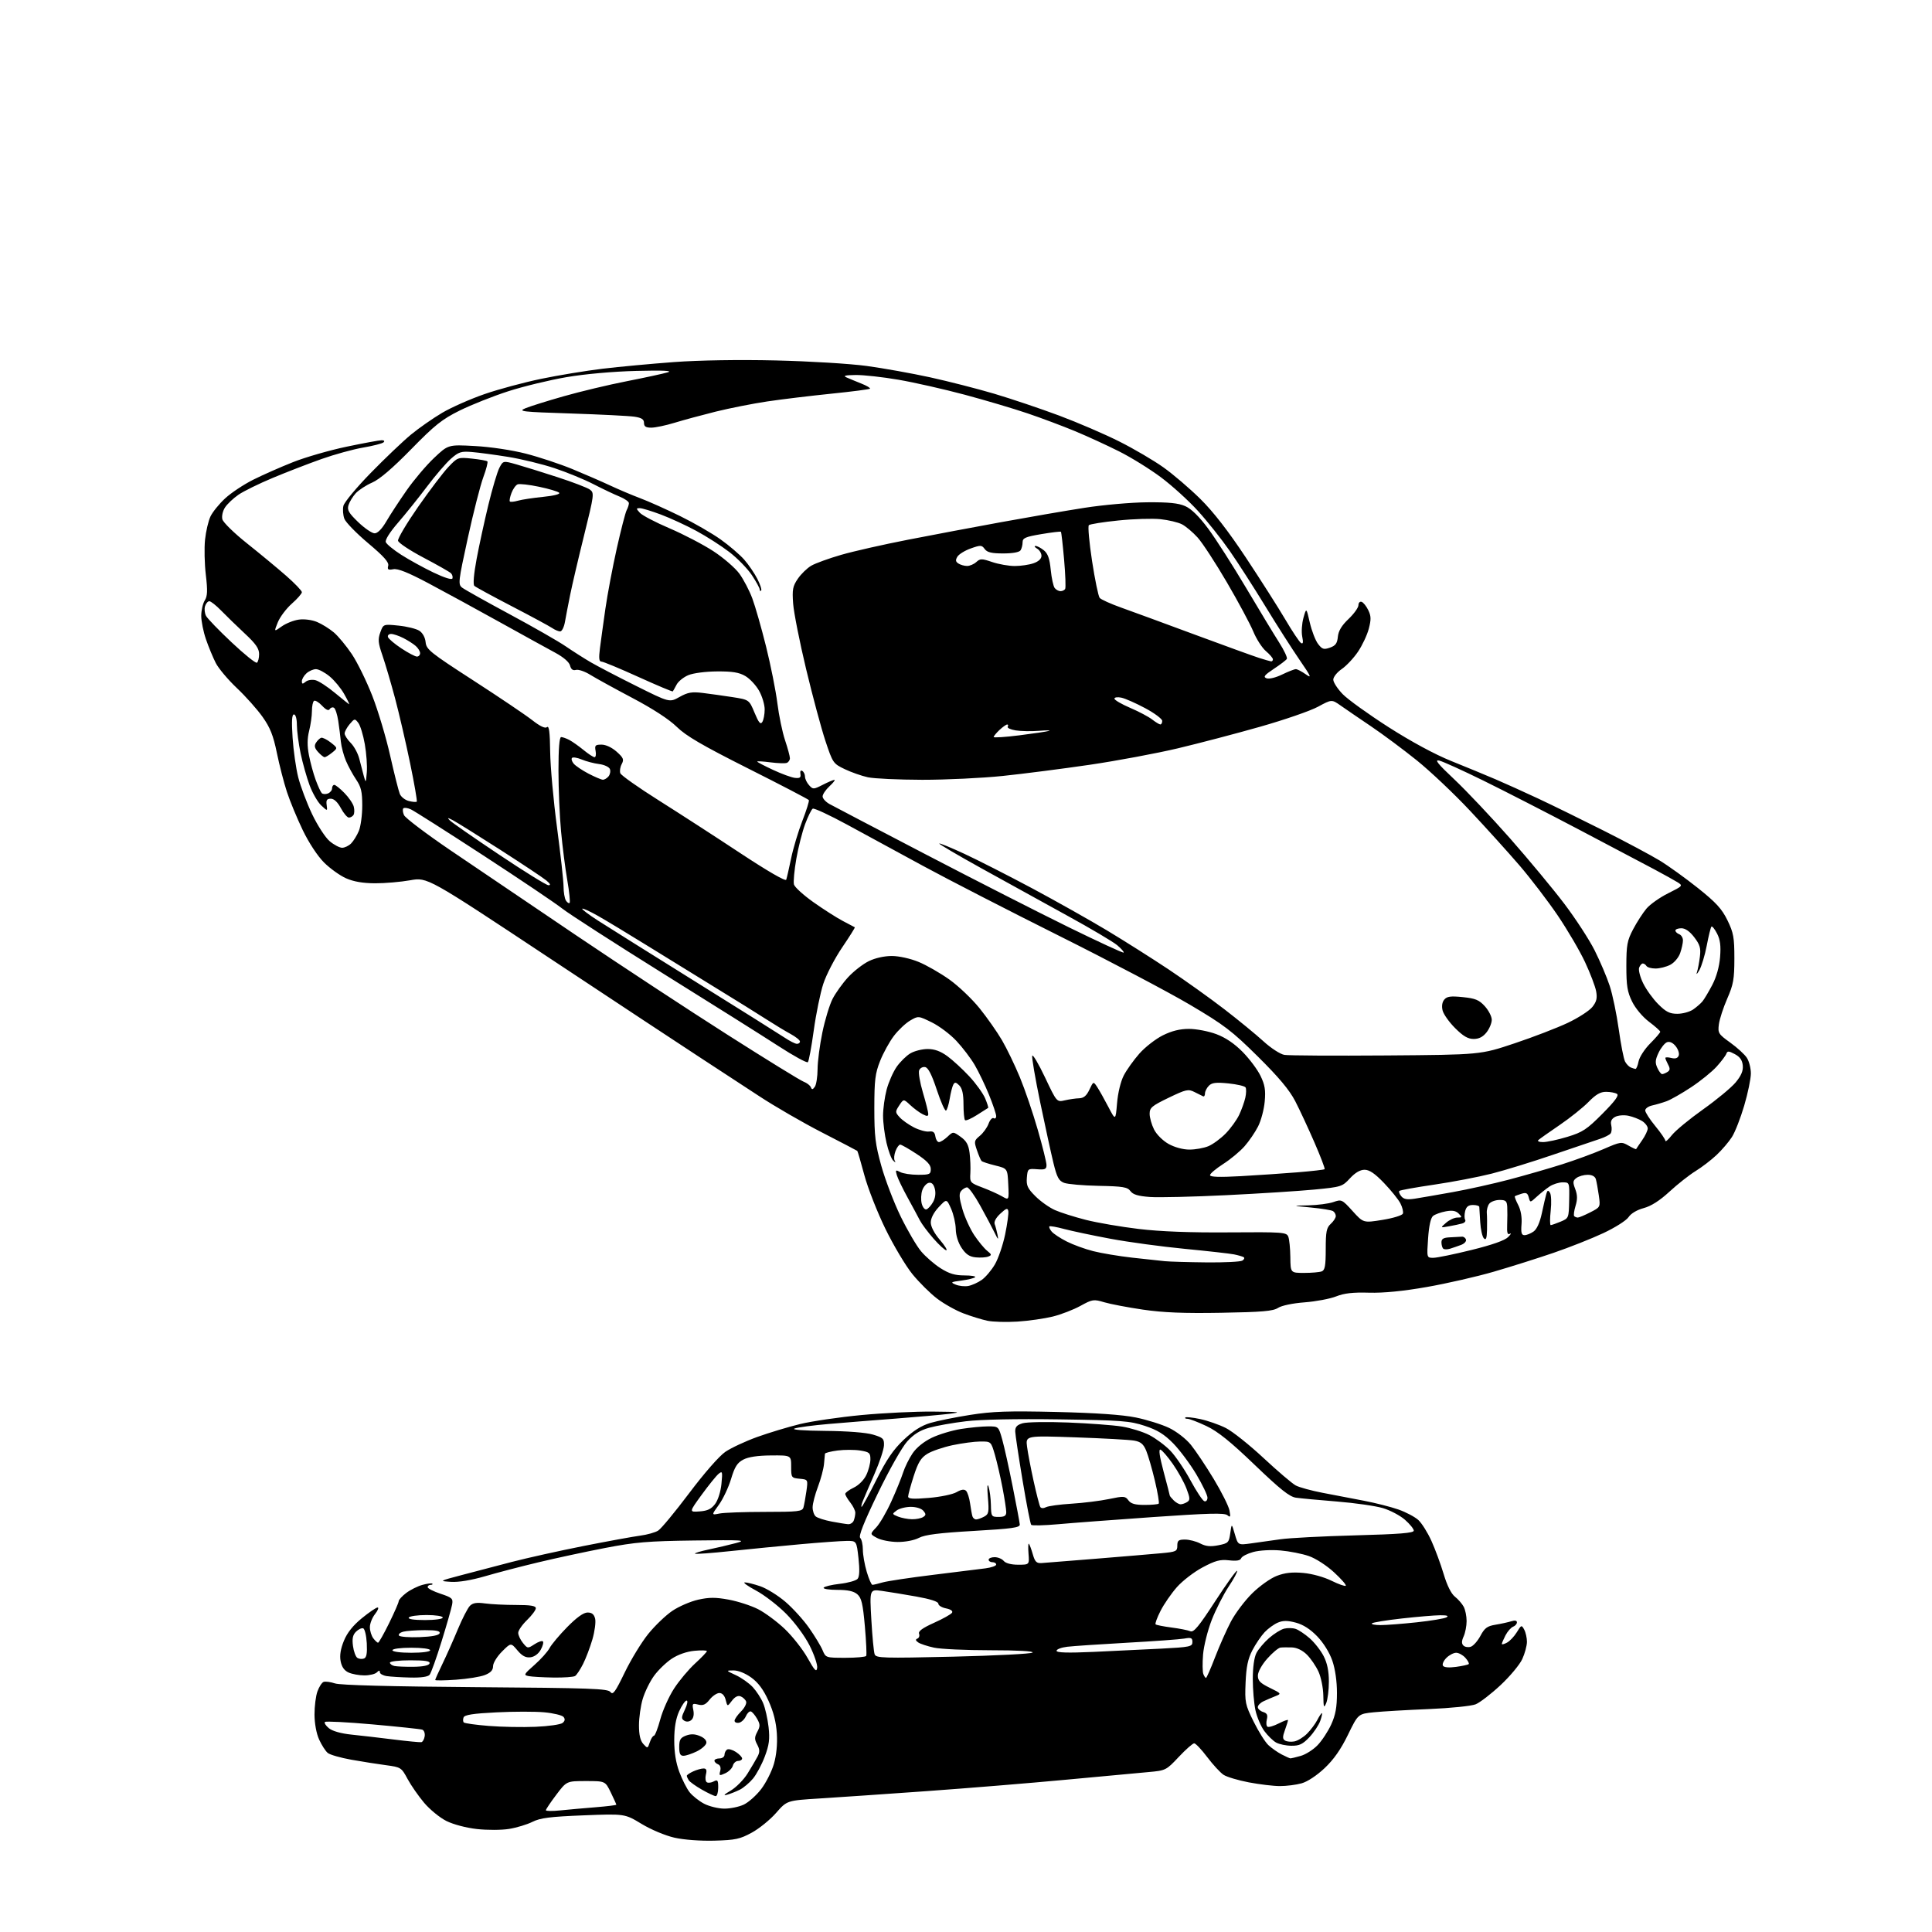 <?xml version="1.0" encoding="UTF-8" standalone="no"?>
<svg 
  version="1.1" 
  xmlns="http://www.w3.org/2000/svg" 
  xmlns:xlink="http://www.w3.org/1999/xlink" 
  xmlns:svg="http://www.w3.org/2000/svg"
  xmlns:rdf="http://www.w3.org/1999/02/22-rdf-syntax-ns#"
  xmlns:cc="http://creativecommons.org/ns#"
  xmlns:dc="http://purl.org/dc/elements/1.1/"
  viewBox="0 0 768 768"
  width="768"
  height="768"
>
<style>svg {background-color: white; }</style>"
<path stroke="none" fill="black" fill-rule="evenodd" d="M284.00,731.69C278.38,731.84 271.89,731.36 268.12,730.51C264.49,729.69 258.85,727.33 255.04,725.03C248.35,720.98 248.35,720.98 231.92,721.63C218.61,722.16 214.77,722.65 211.66,724.21C209.54,725.27 205.38,726.53 202.39,727.02C199.39,727.51 193.68,727.53 189.59,727.07C185.31,726.59 180.21,725.25 177.45,723.87C174.84,722.57 170.86,719.31 168.60,716.64C166.35,713.97 163.38,709.70 162.00,707.14C159.57,702.62 159.34,702.48 153.50,701.70C150.20,701.27 143.98,700.28 139.69,699.52C135.39,698.76 131.15,697.54 130.28,696.82C129.40,696.09 127.86,693.70 126.86,691.50C125.77,689.10 125.04,685.13 125.02,681.57C125.01,678.31 125.53,674.16 126.19,672.36C126.84,670.55 127.94,668.85 128.63,668.59C129.32,668.32 131.37,668.59 133.19,669.19C135.33,669.89 155.06,670.41 189.00,670.67C234.97,671.01 241.65,671.25 242.67,672.61C243.64,673.90 244.59,672.60 248.34,664.83C250.82,659.70 255.03,652.80 257.70,649.50C260.37,646.20 264.68,642.07 267.29,640.32C269.89,638.57 274.50,636.58 277.54,635.90C281.90,634.93 284.46,634.92 289.66,635.88C293.29,636.55 298.54,638.25 301.33,639.66C304.11,641.08 308.91,644.63 311.98,647.56C315.05,650.49 319.12,655.67 321.03,659.08C323.85,664.11 324.56,664.84 324.84,663.01C325.02,661.77 323.67,657.78 321.84,654.14C319.90,650.31 315.98,645.00 312.50,641.49C309.20,638.17 303.80,634.01 300.50,632.25C297.20,630.49 295.21,629.04 296.07,629.03C296.94,629.01 299.69,629.70 302.19,630.55C304.69,631.40 309.16,634.15 312.12,636.67C315.08,639.18 319.36,643.89 321.63,647.13C323.90,650.37 326.32,654.36 327.00,656.01C328.23,658.97 328.32,659.00 336.06,659.00C340.36,659.00 344.08,658.66 344.33,658.25C344.57,657.84 344.33,652.55 343.80,646.50C343.00,637.45 342.46,635.19 340.80,633.75C339.36,632.51 337.06,632.00 332.83,632.00C329.56,632.00 327.12,631.61 327.42,631.13C327.71,630.65 330.62,629.96 333.89,629.59C337.15,629.22 340.32,628.32 340.92,627.60C341.66,626.71 341.77,624.00 341.26,619.39C340.49,612.50 340.49,612.50 336.50,612.54C334.30,612.56 326.20,613.14 318.50,613.83C310.80,614.52 298.25,615.75 290.60,616.56C282.96,617.38 276.51,617.85 276.28,617.61C276.04,617.37 278.47,616.63 281.67,615.96C284.88,615.29 289.75,614.14 292.50,613.41C297.01,612.22 295.38,612.12 276.00,612.37C257.52,612.61 252.54,613.03 240.50,615.35C232.80,616.84 220.88,619.40 214.00,621.05C207.12,622.69 197.59,625.18 192.81,626.58C187.35,628.17 182.33,629.00 179.31,628.81C174.50,628.50 174.50,628.50 183.50,626.12C188.45,624.81 197.45,622.45 203.50,620.88C209.55,619.31 222.38,616.46 232.00,614.55C241.62,612.65 251.75,610.80 254.50,610.44C257.25,610.08 260.46,609.18 261.63,608.44C262.81,607.71 268.36,601.00 273.97,593.54C279.95,585.59 285.89,578.81 288.33,577.13C290.62,575.57 296.32,572.91 301.00,571.22C305.68,569.54 313.32,567.23 318.00,566.09C322.68,564.95 333.66,563.34 342.41,562.51C351.16,561.68 363.99,561.06 370.91,561.13C381.50,561.23 382.55,561.37 377.50,562.00C374.20,562.40 364.52,563.27 356.00,563.92C347.48,564.56 335.46,565.53 329.30,566.06C323.14,566.59 317.09,567.40 315.87,567.85C314.51,568.36 319.24,568.72 328.07,568.80C336.85,568.88 344.26,569.46 347.00,570.27C351.06,571.48 351.49,571.90 351.39,574.56C351.34,576.18 349.62,581.33 347.58,586.00C345.53,590.67 343.46,595.51 342.96,596.75C342.46,597.99 342.26,599.00 342.52,599.00C342.77,599.00 345.41,594.16 348.38,588.25C352.45,580.13 355.11,576.24 359.24,572.33C363.05,568.73 366.25,566.71 369.80,565.65C372.60,564.82 379.75,563.37 385.69,562.44C394.56,561.04 400.72,560.83 420.00,561.28C435.78,561.66 446.13,562.38 451.50,563.47C455.90,564.37 461.86,566.24 464.74,567.62C467.71,569.05 471.45,571.95 473.38,574.32C475.25,576.62 479.33,582.71 482.44,587.86C485.55,593.01 488.37,598.64 488.72,600.36C489.25,603.03 489.12,603.32 487.88,602.30C486.73,601.36 480.30,601.53 458.46,603.05C443.08,604.13 426.00,605.41 420.50,605.91C415.00,606.40 410.24,606.51 409.92,606.15C409.59,605.79 408.05,597.85 406.49,588.50C404.93,579.15 403.62,570.41 403.57,569.09C403.52,567.24 404.21,566.46 406.50,565.77C408.15,565.28 416.30,565.14 424.62,565.47C432.93,565.80 442.55,566.52 445.98,567.07C449.41,567.63 454.31,569.15 456.86,570.45C459.41,571.76 463.18,574.56 465.23,576.68C467.28,578.80 470.88,584.10 473.23,588.45C475.58,592.80 478.06,596.54 478.75,596.76C479.44,596.99 479.99,596.35 479.99,595.33C479.98,594.33 477.98,590.15 475.54,586.05C473.10,581.95 468.98,576.43 466.39,573.78C462.79,570.12 460.11,568.46 455.08,566.80C449.12,564.83 445.92,564.59 421.00,564.22C403.96,563.97 389.89,564.26 384.00,564.97C378.77,565.59 372.19,566.76 369.37,567.55C365.70,568.58 363.22,570.12 360.62,573.00C358.57,575.27 353.50,584.24 348.95,593.66C343.36,605.24 341.23,610.63 341.95,611.35C342.53,611.93 343.00,614.03 343.00,616.02C343.00,618.01 343.69,621.97 344.54,624.82C345.39,627.67 346.40,630.00 346.80,630.00C347.19,630.00 349.03,629.57 350.88,629.03C352.73,628.50 361.73,627.15 370.87,626.03C380.02,624.91 389.41,623.74 391.75,623.44C394.09,623.13 396.00,622.46 396.00,621.94C396.00,621.42 395.32,621.00 394.50,621.00C393.68,621.00 393.00,620.55 393.00,620.00C393.00,619.45 394.07,619.00 395.38,619.00C396.69,619.00 398.32,619.67 399.00,620.50C399.77,621.42 401.96,622.00 404.72,622.00C409.20,622.00 409.20,622.00 408.85,617.58C408.66,615.15 408.72,613.39 409.00,613.66C409.27,613.94 409.97,615.81 410.55,617.83C411.41,620.85 412.03,621.47 414.05,621.34C415.40,621.25 425.27,620.46 436.00,619.59C446.73,618.72 458.31,617.74 461.75,617.42C467.54,616.88 468.00,616.66 468.00,614.42C468.00,612.39 468.49,612.00 471.05,612.00C472.73,612.00 475.45,612.70 477.10,613.55C479.33,614.71 481.16,614.89 484.30,614.27C488.25,613.49 488.53,613.21 489.05,609.47C489.60,605.50 489.60,605.50 490.87,609.87C492.14,614.24 492.14,614.24 497.32,613.52C500.17,613.13 505.43,612.39 509.00,611.88C512.58,611.36 525.96,610.67 538.75,610.33C556.34,609.86 562.00,609.40 562.00,608.46C562.00,607.77 560.43,605.83 558.51,604.15C556.60,602.46 552.66,600.38 549.76,599.51C546.87,598.64 538.65,597.46 531.50,596.88C524.35,596.31 517.01,595.62 515.18,595.36C512.60,594.99 508.98,592.11 498.78,582.33C489.12,573.05 484.10,569.02 479.60,566.89C476.24,565.30 472.86,564.00 472.08,564.00C471.30,564.00 470.90,563.77 471.19,563.48C471.47,563.19 474.14,563.47 477.10,564.10C480.07,564.73 484.65,566.33 487.27,567.65C489.90,568.97 496.65,574.34 502.27,579.58C507.90,584.82 513.66,589.73 515.07,590.49C516.49,591.25 521.32,592.57 525.82,593.43C530.32,594.30 537.71,595.71 542.25,596.58C546.79,597.45 552.94,599.02 555.92,600.06C558.90,601.11 562.45,602.99 563.81,604.23C565.17,605.48 567.51,609.20 569.00,612.50C570.50,615.80 572.69,621.73 573.87,625.68C575.22,630.22 576.88,633.55 578.35,634.70C579.63,635.71 581.20,637.51 581.84,638.70C582.48,639.89 583.00,642.45 583.00,644.39C583.00,646.32 582.47,649.06 581.83,650.48C580.99,652.31 580.96,653.36 581.73,654.13C582.32,654.72 583.63,654.93 584.65,654.61C585.67,654.28 587.40,652.32 588.50,650.26C590.16,647.15 591.19,646.39 594.50,645.85C596.70,645.49 599.51,644.87 600.75,644.48C602.19,644.02 603.00,644.18 603.00,644.91C603.00,645.55 602.31,646.33 601.46,646.65C600.62,646.98 599.27,648.52 598.46,650.07C597.66,651.63 597.00,653.16 597.00,653.49C597.00,653.81 597.92,653.58 599.05,652.97C600.18,652.37 601.94,650.50 602.96,648.83C604.74,645.89 604.85,645.85 605.91,647.82C606.51,648.95 606.99,651.14 606.98,652.68C606.97,654.23 606.14,657.30 605.13,659.50C604.13,661.70 600.24,666.37 596.49,669.87C592.74,673.37 588.28,676.80 586.59,677.49C584.89,678.18 576.52,679.02 568.00,679.38C559.48,679.73 549.66,680.30 546.19,680.65C539.88,681.29 539.88,681.29 535.84,689.59C533.04,695.36 530.20,699.42 526.56,702.86C523.44,705.80 519.72,708.26 517.40,708.90C515.26,709.50 511.40,709.99 508.84,709.99C506.27,710.00 500.70,709.33 496.44,708.52C492.19,707.71 487.67,706.36 486.39,705.52C485.11,704.68 482.19,701.52 479.91,698.50C477.63,695.47 475.29,693.00 474.71,693.00C474.13,693.00 471.37,695.43 468.58,698.40C463.58,703.72 463.39,703.81 456.50,704.43C452.65,704.77 437.80,706.15 423.50,707.49C409.20,708.83 384.23,710.87 368.00,712.03C351.77,713.19 332.72,714.49 325.67,714.93C312.83,715.73 312.83,715.73 308.53,720.64C306.17,723.34 301.82,726.88 298.87,728.49C294.15,731.07 292.35,731.46 284.00,731.69zM222.75,719.66C225.91,719.34 232.21,718.77 236.75,718.41C241.29,718.04 245.00,717.59 245.00,717.40C245.00,717.21 244.01,715.02 242.80,712.53C240.60,708.00 240.60,708.00 232.92,708.00C225.24,708.00 225.24,708.00 221.12,713.46C218.85,716.46 217.00,719.22 217.00,719.59C217.00,719.96 219.59,719.99 222.75,719.66zM287.85,718.96C290.24,718.98 293.76,718.26 295.66,717.36C297.57,716.45 300.69,713.67 302.59,711.18C304.49,708.69 306.76,704.20 307.63,701.21C308.64,697.74 309.07,693.35 308.81,689.13C308.53,684.62 307.48,680.46 305.50,676.11C303.48,671.64 301.42,668.87 298.65,666.86C296.29,665.15 293.45,664.01 291.60,664.02C288.50,664.04 288.50,664.04 292.50,665.90C294.70,666.91 297.71,669.04 299.20,670.62C300.68,672.21 302.56,675.09 303.37,677.04C304.19,678.99 305.15,683.27 305.52,686.54C306.05,691.35 305.76,693.61 304.01,698.27C302.82,701.44 300.70,705.39 299.30,707.05C297.91,708.71 295.58,710.67 294.13,711.41C292.68,712.14 290.38,713.06 289.00,713.44C287.33,713.90 287.80,713.36 290.44,711.81C292.60,710.54 295.63,707.48 297.17,705.00C298.71,702.52 300.50,699.48 301.15,698.24C302.07,696.47 302.04,695.45 301.00,693.49C299.88,691.41 299.89,690.58 301.04,688.42C302.22,686.21 302.21,685.47 300.96,683.25C300.16,681.83 299.04,680.51 298.49,680.33C297.93,680.14 297.03,681.00 296.49,682.24C295.94,683.48 294.71,684.64 293.75,684.82C292.79,685.00 292.00,684.64 292.00,684.03C292.00,683.41 293.15,681.75 294.56,680.34C295.98,678.93 296.89,677.14 296.59,676.37C296.29,675.59 295.30,674.67 294.39,674.32C293.32,673.91 292.12,674.52 290.95,676.07C289.15,678.45 289.15,678.45 288.47,675.73C288.04,674.01 287.11,673.00 285.96,673.00C284.96,673.00 283.22,674.18 282.09,675.61C280.50,677.64 279.47,678.08 277.54,677.60C275.24,677.02 275.09,677.19 275.61,679.79C275.96,681.56 275.66,683.03 274.80,683.75C273.96,684.45 272.88,684.55 272.00,684.00C270.78,683.24 270.82,682.61 272.27,679.56C273.23,677.54 273.52,676.00 272.93,676.00C272.37,676.00 271.03,677.91 269.97,680.25C268.65,683.17 268.04,686.76 268.02,691.71C268.01,696.57 268.67,700.71 270.04,704.38C271.16,707.38 273.00,711.01 274.13,712.44C275.26,713.87 277.83,715.91 279.84,716.98C281.85,718.04 285.46,718.93 287.85,718.96zM284.50,713.99C283.95,713.98 281.48,712.82 279.01,711.41C276.54,710.00 274.19,708.32 273.78,707.67C273.37,707.03 273.02,706.23 273.02,705.91C273.01,705.59 274.15,704.80 275.55,704.16C276.95,703.52 278.80,703.00 279.66,703.00C280.81,703.00 281.06,703.63 280.60,705.44C280.27,706.78 280.44,708.15 280.98,708.48C281.52,708.82 282.76,708.67 283.73,708.14C285.26,707.32 285.50,707.65 285.50,710.60C285.50,712.47 285.05,713.99 284.50,713.99zM288.29,704.91C285.96,705.98 285.79,705.90 286.30,703.97C286.64,702.68 286.30,701.67 285.42,701.33C284.64,701.03 284.00,700.38 284.00,699.89C284.00,699.40 284.90,699.00 286.00,699.00C287.10,699.00 288.00,698.35 288.00,697.56C288.00,696.77 288.47,695.83 289.04,695.47C289.62,695.12 291.19,695.55 292.54,696.44C293.89,697.32 295.00,698.49 295.00,699.02C295.00,699.56 294.28,700.00 293.41,700.00C292.53,700.00 291.59,700.85 291.32,701.88C291.05,702.91 289.69,704.28 288.29,704.91zM513.00,698.99C513.27,698.99 515.09,698.55 517.04,698.00C518.99,697.46 522.01,695.55 523.74,693.76C525.48,691.97 527.92,688.25 529.18,685.50C530.90,681.71 531.46,678.68 531.46,673.00C531.46,668.31 530.77,663.49 529.62,660.15C528.51,656.94 526.12,653.08 523.64,650.50C520.88,647.63 518.04,645.81 515.13,645.03C511.84,644.15 510.08,644.14 508.00,645.00C506.48,645.63 504.10,647.35 502.71,648.82C501.32,650.30 499.13,653.52 497.84,656.00C496.07,659.40 495.41,662.55 495.14,668.84C494.81,676.73 494.98,677.58 498.33,684.36C500.29,688.31 502.92,692.51 504.19,693.70C505.46,694.89 507.85,696.57 509.50,697.43C511.15,698.29 512.73,698.99 513.00,698.99zM271.75,697.95C270.41,697.99 270.00,697.18 270.00,694.48C270.00,691.57 270.47,690.77 272.68,689.93C274.59,689.21 276.20,689.25 278.23,690.10C279.99,690.83 280.97,691.90 280.78,692.89C280.61,693.77 278.90,695.26 276.99,696.20C275.07,697.14 272.71,697.93 271.75,697.95zM258.31,692.58C258.78,691.16 259.51,690.00 259.93,690.00C260.36,690.00 261.50,687.06 262.47,683.47C263.44,679.88 265.91,674.37 267.96,671.22C270.00,668.07 273.77,663.58 276.34,661.23C278.90,658.88 281.00,656.69 281.00,656.35C281.00,656.02 278.76,655.96 276.02,656.22C272.94,656.52 269.51,657.72 267.02,659.37C264.80,660.84 261.63,663.90 259.98,666.18C258.33,668.46 256.31,672.59 255.49,675.35C254.67,678.10 254.00,682.83 254.00,685.85C254.00,689.65 254.53,691.93 255.72,693.25C257.41,695.11 257.47,695.09 258.31,692.58zM513.38,693.96C511.25,693.95 508.50,693.37 507.28,692.69C506.05,692.01 503.94,689.95 502.58,688.11C501.23,686.27 499.64,682.55 499.06,679.84C498.48,677.12 498.00,671.53 498.00,667.40C498.00,662.81 498.56,658.81 499.45,657.10C500.25,655.56 502.50,652.89 504.47,651.16C506.43,649.44 509.12,647.76 510.45,647.42C511.77,647.09 513.82,647.12 514.99,647.50C516.17,647.87 518.70,649.56 520.62,651.24C522.55,652.93 525.05,656.14 526.19,658.37C527.60,661.14 528.25,664.32 528.25,668.46C528.25,671.78 527.77,675.62 527.19,677.00C526.26,679.19 526.12,678.82 526.04,674.00C525.99,670.96 525.13,666.71 524.12,664.50C523.11,662.30 521.04,659.26 519.51,657.75C517.77,656.03 515.56,654.96 513.61,654.88C511.90,654.82 509.82,654.84 509.00,654.94C508.18,655.03 505.83,657.00 503.78,659.30C501.60,661.76 500.05,664.56 500.03,666.05C500.01,668.11 500.91,669.05 504.75,670.93C509.41,673.21 509.45,673.28 507.00,674.25C505.62,674.79 503.49,675.71 502.25,676.29C501.01,676.87 500.00,677.91 500.00,678.60C500.00,679.30 500.94,680.16 502.08,680.53C503.68,681.03 504.03,681.74 503.58,683.53C503.26,684.82 503.38,686.12 503.85,686.41C504.32,686.70 506.35,686.10 508.35,685.08C510.36,684.05 512.00,683.47 512.00,683.79C512.00,684.10 511.45,685.88 510.78,687.73C509.80,690.44 509.81,691.27 510.84,691.90C511.55,692.34 513.21,692.49 514.54,692.24C515.87,691.98 518.13,690.60 519.57,689.16C521.01,687.72 522.83,685.29 523.62,683.77C524.41,682.25 525.24,681.00 525.47,681.00C525.71,681.00 525.42,682.37 524.83,684.05C524.25,685.73 522.30,688.65 520.52,690.55C517.87,693.35 516.54,693.99 513.38,693.96zM167.50,692.54C168.05,692.43 168.64,691.36 168.82,690.17C169.00,688.97 168.55,687.79 167.82,687.56C167.09,687.32 158.25,686.38 148.16,685.48C138.08,684.58 129.53,684.14 129.16,684.51C128.80,684.87 129.52,686.00 130.76,687.01C132.17,688.15 135.58,689.11 139.76,689.54C143.47,689.92 151.00,690.79 156.50,691.48C162.00,692.17 166.95,692.64 167.50,692.54zM212.88,686.43C218.03,686.22 222.87,685.52 223.64,684.89C224.60,684.09 224.71,683.36 224.01,682.51C223.45,681.84 220.02,681.01 216.38,680.67C212.74,680.33 204.15,680.34 197.29,680.69C188.04,681.15 184.68,681.68 184.28,682.70C183.99,683.46 184.03,684.37 184.37,684.71C184.72,685.05 189.16,685.67 194.25,686.08C199.34,686.49 207.72,686.65 212.88,686.43zM181.25,667.71C176.71,668.03 173.00,668.07 173.00,667.82C173.00,667.56 174.29,664.69 175.87,661.43C177.45,658.17 180.20,652.00 181.98,647.71C183.76,643.43 185.93,639.22 186.79,638.35C187.97,637.17 189.48,636.93 192.82,637.39C195.27,637.73 200.82,638.00 205.14,638.00C210.93,638.00 213.00,638.34 213.00,639.30C213.00,640.02 211.43,642.13 209.50,644.00C207.57,645.87 206.00,648.15 206.00,649.09C206.00,650.02 206.84,651.82 207.87,653.09C209.70,655.35 209.80,655.36 212.46,653.62C213.95,652.64 215.46,652.13 215.81,652.48C216.16,652.83 215.77,654.33 214.94,655.81C214.03,657.44 212.42,658.62 210.85,658.80C208.97,659.02 207.56,658.27 205.68,656.04C203.10,652.97 203.10,652.97 199.55,656.52C197.59,658.48 196.00,661.07 196.00,662.31C196.00,663.92 195.07,664.93 192.75,665.85C190.96,666.56 185.79,667.40 181.25,667.71zM163.13,666.85C159.48,666.77 155.26,666.51 153.75,666.28C152.24,666.05 151.00,665.36 151.00,664.73C151.00,663.93 150.66,663.94 149.80,664.80C149.14,665.46 146.91,666.00 144.85,666.00C142.78,666.00 139.96,665.48 138.56,664.85C136.85,664.07 135.83,662.60 135.40,660.32C134.97,658.05 135.40,655.42 136.71,652.23C138.02,649.02 140.33,646.13 143.86,643.25C146.73,640.91 149.54,639.00 150.11,639.00C150.68,639.00 150.21,640.19 149.07,641.63C147.93,643.08 147.01,645.45 147.03,646.88C147.05,648.32 147.66,650.29 148.39,651.25C149.12,652.21 149.98,653.00 150.29,653.00C150.60,653.00 152.57,649.51 154.67,645.25C156.76,640.99 158.48,637.05 158.49,636.50C158.49,635.95 159.83,634.48 161.46,633.24C163.09,632.00 165.99,630.55 167.90,630.02C169.82,629.49 171.60,629.27 171.86,629.53C172.12,629.79 171.81,630.00 171.17,630.00C170.52,630.00 170.00,630.41 170.00,630.92C170.00,631.43 172.29,632.60 175.10,633.53C179.76,635.08 180.15,635.45 179.72,637.86C179.46,639.31 177.58,645.90 175.53,652.50C173.49,659.10 171.35,665.06 170.78,665.75C170.12,666.55 167.38,666.95 163.13,666.85zM220.00,666.85C215.88,666.78 211.46,666.53 210.20,666.29C208.04,665.88 208.19,665.59 212.48,661.81C215.00,659.59 217.69,656.59 218.46,655.14C219.23,653.69 222.40,649.91 225.51,646.75C229.28,642.93 231.97,641.00 233.57,641.00C235.27,641.00 236.14,641.70 236.57,643.43C236.91,644.77 236.42,648.47 235.50,651.65C234.57,654.83 232.90,659.25 231.77,661.47C230.65,663.69 229.23,665.83 228.62,666.23C228.00,666.64 224.12,666.91 220.00,666.85zM479.40,667.00C479.65,667.00 481.28,663.29 483.02,658.75C484.76,654.21 487.61,647.81 489.34,644.53C491.08,641.25 494.88,636.21 497.79,633.35C500.72,630.46 505.08,627.37 507.55,626.43C510.79,625.19 513.68,624.87 518.09,625.27C521.59,625.59 526.33,626.90 529.29,628.37C532.12,629.76 534.67,630.66 534.96,630.36C535.26,630.05 533.16,627.65 530.30,625.02C527.34,622.29 523.03,619.51 520.30,618.56C517.66,617.64 512.58,616.64 509.00,616.33C505.27,616.01 500.67,616.27 498.20,616.94C495.83,617.58 493.67,618.70 493.39,619.42C493.04,620.34 491.58,620.59 488.55,620.25C485.00,619.85 483.11,620.36 478.04,623.06C474.64,624.87 470.04,628.41 467.82,630.93C465.61,633.44 462.68,637.68 461.33,640.35C459.97,643.02 459.09,645.42 459.37,645.70C459.64,645.98 462.49,646.54 465.68,646.96C468.88,647.37 472.25,648.04 473.18,648.44C474.51,649.01 476.52,646.60 483.05,636.54C487.56,629.60 491.48,624.14 491.75,624.42C492.03,624.69 490.54,627.50 488.44,630.65C486.35,633.81 483.31,639.79 481.69,643.94C480.07,648.10 478.52,654.28 478.24,657.69C477.96,661.09 478.01,664.58 478.34,665.44C478.67,666.30 479.14,667.00 479.40,667.00zM164.41,662.57C168.20,662.53 170.48,662.05 170.75,661.25C171.06,660.32 169.11,660.00 163.08,660.00C158.64,660.00 155.00,660.42 155.00,660.93C155.00,661.44 155.79,662.03 156.75,662.25C157.71,662.47 161.16,662.61 164.41,662.57zM578.80,662.61C581.30,662.27 583.56,661.77 583.83,661.50C584.10,661.23 583.50,660.11 582.51,659.01C581.51,657.90 579.86,657.00 578.85,657.00C577.83,657.00 576.08,657.92 574.96,659.04C573.84,660.16 573.23,661.56 573.60,662.15C574.01,662.83 575.97,663.00 578.80,662.61zM144.71,659.28C145.71,658.90 146.01,657.22 145.80,653.20C145.63,650.15 144.99,647.49 144.37,647.28C143.74,647.08 142.46,647.69 141.51,648.63C140.23,649.91 139.92,651.38 140.32,654.32C140.61,656.50 141.40,658.63 142.08,659.05C142.76,659.47 143.94,659.58 144.71,659.28zM378.91,658.55C395.73,658.15 409.93,657.42 410.45,656.92C411.03,656.36 404.45,656.00 393.75,656.00C384.04,656.00 373.94,655.54 371.30,654.97C368.66,654.40 365.82,653.47 365.00,652.89C363.93,652.15 363.84,651.71 364.69,651.36C365.35,651.09 365.64,650.23 365.34,649.44C364.95,648.44 366.72,647.15 371.28,645.10C374.85,643.50 378.07,641.69 378.45,641.08C378.87,640.40 377.95,639.74 376.07,639.36C374.38,639.03 373.00,638.18 373.00,637.48C373.00,636.67 369.84,635.65 364.25,634.65C359.44,633.80 353.29,632.79 350.59,632.41C345.68,631.73 345.68,631.73 346.37,643.85C346.75,650.52 347.34,656.72 347.69,657.62C348.26,659.12 351.05,659.20 378.91,658.55zM163.50,657.00C167.83,657.00 171.00,656.58 171.00,656.00C171.00,655.42 167.83,655.00 163.50,655.00C159.17,655.00 156.00,655.42 156.00,656.00C156.00,656.58 159.17,657.00 163.50,657.00zM434.75,656.65C442.86,656.28 455.01,655.70 461.75,655.35C473.04,654.76 474.00,654.55 474.00,652.74C474.00,651.07 473.51,650.86 470.75,651.36C468.96,651.67 458.73,652.42 448.00,653.01C437.27,653.61 426.59,654.33 424.25,654.61C421.91,654.89 420.00,655.61 420.00,656.21C420.00,656.98 424.37,657.11 434.75,656.65zM166.75,650.79C171.71,650.60 174.48,650.07 174.75,649.25C175.06,648.34 173.46,648.00 168.83,648.01C165.35,648.02 161.49,648.30 160.26,648.63C159.03,648.96 158.28,649.64 158.60,650.15C158.91,650.66 162.58,650.95 166.75,650.79zM548.79,646.00C551.06,646.00 557.55,645.50 563.21,644.89C568.87,644.28 574.17,643.40 575.00,642.92C576.02,642.34 575.23,642.07 572.50,642.09C570.30,642.10 563.45,642.68 557.27,643.37C551.10,644.06 545.73,644.93 545.36,645.31C544.98,645.69 546.52,646.00 548.79,646.00zM168.94,644.00C172.98,644.00 176.00,643.57 176.00,643.00C176.00,642.44 173.19,642.00 169.56,642.00C166.02,642.00 162.84,642.45 162.50,643.00C162.11,643.63 164.49,644.00 168.94,644.00zM356.80,612.96C353.88,612.94 350.22,612.22 348.65,611.37C345.79,609.83 345.79,609.83 348.32,607.16C349.71,605.70 352.40,601.09 354.29,596.91C356.19,592.74 358.29,587.57 358.98,585.41C359.66,583.26 361.35,579.82 362.74,577.76C364.29,575.45 367.21,573.08 370.38,571.55C373.20,570.19 378.43,568.61 382.00,568.04C385.57,567.48 390.40,567.01 392.72,567.01C396.94,567.00 396.94,567.00 398.41,572.25C399.22,575.14 401.10,583.58 402.57,591.00C404.05,598.42 405.32,605.17 405.38,606.00C405.48,607.25 402.40,607.68 387.00,608.57C373.25,609.37 367.68,610.07 365.30,611.32C363.43,612.30 359.90,612.98 356.80,612.96zM337.14,605.89C338.05,605.95 339.06,605.29 339.39,604.42C339.73,603.55 340.00,602.16 340.00,601.33C340.00,600.50 339.10,598.67 338.00,597.27C336.90,595.87 336.00,594.33 336.00,593.85C336.00,593.36 337.52,592.24 339.37,591.36C341.34,590.42 343.43,588.32 344.37,586.34C345.27,584.47 346.00,581.65 346.00,580.09C346.00,577.55 345.58,577.19 341.92,576.60C339.68,576.25 335.63,576.25 332.92,576.60C330.22,576.96 327.97,577.54 327.93,577.88C327.89,578.22 327.72,580.08 327.55,582.00C327.37,583.92 326.30,587.98 325.15,591.00C324.00,594.02 323.05,597.68 323.03,599.13C323.01,600.57 323.58,602.23 324.28,602.82C324.98,603.40 327.80,604.31 330.53,604.83C333.26,605.35 336.24,605.83 337.14,605.89zM362.50,603.92C364.15,603.95 366.15,603.56 366.94,603.06C368.13,602.31 368.15,601.88 367.06,600.58C366.31,599.66 364.20,599.00 362.07,599.00C360.04,599.00 357.51,599.64 356.44,600.43C354.55,601.82 354.57,601.89 357.00,602.87C358.38,603.42 360.85,603.89 362.50,603.92zM388.03,604.00C388.64,604.00 390.06,603.50 391.19,602.90C393.05,601.90 393.20,601.14 392.70,595.15C392.36,591.05 392.46,589.46 392.97,591.00C393.43,592.38 393.85,595.64 393.90,598.25C394.00,602.84 394.10,603.00 397.00,603.00C399.29,603.00 400.00,602.55 400.00,601.09C400.00,600.04 399.33,595.66 398.50,591.36C397.68,587.06 396.32,581.17 395.48,578.27C393.94,573.00 393.94,573.00 389.72,573.02C387.40,573.03 382.43,573.69 378.68,574.48C374.93,575.28 370.41,576.82 368.64,577.91C366.08,579.49 364.97,581.31 363.21,586.77C362.00,590.55 361.00,594.20 361.00,594.89C361.00,595.84 362.95,595.97 369.25,595.44C373.79,595.06 378.73,594.04 380.24,593.16C382.15,592.06 383.30,591.90 384.03,592.63C384.60,593.20 385.32,595.43 385.62,597.59C385.92,599.74 386.34,602.06 386.55,602.75C386.76,603.44 387.43,604.00 388.03,604.00zM286.01,601.65C287.79,601.29 295.91,601.00 304.06,601.00C317.30,601.00 318.92,600.81 319.38,599.25C319.66,598.29 320.18,595.39 320.55,592.82C321.21,588.14 321.21,588.14 317.85,587.82C314.59,587.51 314.50,587.37 314.50,583.00C314.50,578.50 314.50,578.50 306.50,578.56C301.17,578.60 297.49,579.15 295.46,580.22C293.05,581.50 292.06,583.08 290.61,587.91C289.60,591.26 287.43,595.86 285.78,598.15C282.77,602.30 282.77,602.30 286.01,601.65zM278.10,600.81C281.28,600.58 282.78,599.85 284.29,597.82C285.43,596.29 286.50,592.88 286.79,589.83C287.26,584.94 287.17,584.62 285.63,585.89C284.71,586.66 281.69,590.40 278.92,594.20C273.89,601.12 273.89,601.12 278.10,600.81zM415.81,599.13C416.74,598.65 421.32,598.03 426.00,597.74C430.68,597.45 437.36,596.62 440.85,595.89C446.74,594.66 447.30,594.69 448.55,596.39C449.55,597.76 451.19,598.23 455.00,598.23C457.80,598.23 460.33,598.00 460.61,597.72C460.89,597.44 460.21,593.35 459.09,588.63C457.97,583.92 456.41,578.53 455.63,576.66C454.52,574.01 453.47,573.13 450.85,572.66C449.01,572.33 438.55,571.75 427.60,571.37C407.70,570.68 407.70,570.68 408.27,575.09C408.58,577.52 409.76,583.69 410.89,588.80C412.02,593.92 413.21,598.53 413.53,599.05C413.88,599.62 414.81,599.65 415.81,599.13zM469.32,597.98C469.97,597.98 471.14,597.57 471.92,597.07C473.13,596.30 473.09,595.52 471.63,591.70C470.69,589.24 468.25,584.85 466.21,581.94C464.17,579.03 461.96,576.47 461.30,576.26C460.51,576.00 460.93,578.93 462.55,585.01C463.90,590.03 465.00,594.30 465.00,594.50C465.00,594.70 465.71,595.56 466.57,596.43C467.44,597.29 468.67,597.99 469.32,597.98zM404.50,525.35C400.10,525.63 394.70,525.48 392.50,525.02C390.30,524.55 386.02,523.24 383.00,522.09C379.98,520.95 375.26,518.31 372.53,516.23C369.79,514.16 365.37,509.76 362.69,506.48C360.02,503.19 355.20,495.10 351.97,488.50C348.75,481.90 344.97,472.28 343.59,467.12C342.20,461.96 340.94,457.62 340.78,457.49C340.63,457.35 334.30,454.06 326.73,450.16C319.15,446.27 307.90,439.76 301.73,435.70C295.55,431.64 285.10,424.80 278.50,420.51C271.90,416.21 244.77,398.30 218.20,380.70C169.91,348.70 169.91,348.70 163.07,349.92C159.31,350.59 153.03,351.13 149.12,351.12C144.26,351.10 140.59,350.47 137.56,349.13C135.11,348.05 131.16,345.21 128.78,342.83C126.23,340.28 122.76,335.00 120.35,330.00C118.09,325.32 115.26,318.47 114.05,314.78C112.84,311.08 111.04,304.09 110.05,299.25C108.63,292.34 107.41,289.26 104.37,284.97C102.24,281.96 97.64,276.80 94.14,273.50C90.65,270.20 86.88,265.72 85.77,263.55C84.66,261.37 82.91,257.14 81.88,254.14C80.84,251.14 80.00,246.94 80.00,244.81C80.00,242.68 80.62,239.93 81.38,238.71C82.48,236.96 82.57,234.85 81.82,228.50C81.30,224.10 81.16,217.80 81.51,214.50C81.86,211.20 82.83,207.06 83.67,205.29C84.51,203.52 87.14,200.29 89.52,198.09C91.89,195.90 96.91,192.57 100.67,190.69C104.43,188.80 111.55,185.66 116.50,183.70C121.45,181.74 131.02,178.98 137.77,177.57C144.51,176.16 150.79,175.00 151.72,175.00C152.72,175.00 153.01,175.34 152.45,175.85C151.93,176.31 148.28,177.25 144.34,177.92C140.39,178.60 132.97,180.64 127.84,182.46C122.70,184.28 114.00,187.64 108.50,189.94C103.00,192.23 96.83,195.26 94.80,196.66C92.76,198.06 90.36,200.33 89.46,201.70C88.54,203.11 88.07,205.16 88.39,206.42C88.70,207.65 93.11,211.96 98.23,216.03C103.33,220.09 110.31,225.87 113.75,228.88C117.19,231.89 120.00,234.83 120.00,235.40C120.00,235.98 118.20,238.03 116.00,239.97C113.81,241.91 111.30,245.24 110.44,247.36C108.88,251.22 108.88,251.22 111.99,249.01C113.70,247.79 116.78,246.57 118.83,246.30C120.98,246.01 124.05,246.41 126.04,247.25C127.94,248.04 130.94,249.91 132.70,251.39C134.45,252.87 137.68,256.77 139.87,260.04C142.06,263.32 145.71,270.77 147.99,276.60C150.27,282.43 153.47,293.11 155.09,300.35C156.72,307.58 158.45,314.45 158.94,315.62C159.44,316.79 161.05,318.05 162.54,318.42C164.02,318.79 165.43,318.90 165.67,318.67C165.90,318.43 164.71,311.54 163.02,303.37C161.33,295.19 158.63,283.55 157.02,277.50C155.40,271.45 153.16,263.84 152.04,260.58C150.31,255.57 150.17,254.16 151.18,251.37C152.38,248.07 152.38,248.07 158.44,248.69C161.77,249.03 165.49,249.95 166.69,250.73C168.01,251.59 169.01,253.40 169.19,255.29C169.47,258.17 171.03,259.42 188.11,270.46C198.35,277.08 208.88,284.18 211.52,286.24C214.70,288.73 216.69,289.67 217.44,289.05C218.26,288.37 218.60,291.00 218.70,298.81C218.77,304.69 220.00,318.24 221.42,328.91C222.84,339.59 224.01,350.16 224.02,352.41C224.02,354.66 224.45,357.16 224.96,357.97C225.47,358.78 226.13,359.20 226.43,358.91C226.72,358.61 226.31,354.57 225.51,349.93C224.71,345.30 223.59,336.55 223.03,330.50C222.46,324.45 222.00,313.54 222.00,306.25C222.00,297.54 222.36,293.00 223.07,293.00C223.65,293.00 225.11,293.52 226.32,294.15C227.52,294.79 230.07,296.59 231.98,298.15C233.89,299.72 235.86,301.00 236.34,301.00C236.83,301.00 237.02,299.88 236.76,298.50C236.34,296.31 236.63,296.00 239.12,296.00C240.83,296.00 243.23,297.13 245.12,298.81C247.84,301.24 248.11,301.92 247.14,303.74C246.52,304.90 246.27,306.54 246.59,307.38C246.92,308.23 253.78,313.07 261.84,318.15C269.90,323.23 284.51,332.68 294.30,339.15C305.13,346.30 312.27,350.43 312.54,349.70C312.77,349.04 313.65,345.22 314.48,341.22C315.31,337.21 317.32,330.50 318.95,326.30C320.58,322.11 321.74,318.39 321.53,318.05C321.32,317.71 310.50,312.07 297.47,305.52C279.10,296.27 272.73,292.56 269.01,288.92C265.98,285.95 259.52,281.74 251.36,277.44C244.29,273.70 236.76,269.56 234.63,268.24C232.51,266.91 229.96,266.04 228.96,266.30C227.72,266.63 226.99,266.09 226.60,264.56C226.26,263.20 224.01,261.25 220.77,259.50C217.87,257.94 207.91,252.45 198.63,247.30C189.36,242.15 176.62,235.20 170.32,231.86C162.22,227.56 158.14,225.93 156.35,226.27C154.28,226.67 153.92,226.42 154.32,224.90C154.68,223.52 152.62,221.21 146.34,215.92C141.68,212.00 137.43,207.64 136.89,206.22C136.36,204.81 136.18,202.49 136.51,201.08C136.84,199.66 141.72,193.78 147.37,188.00C153.01,182.22 160.22,175.36 163.38,172.75C166.55,170.14 172.15,166.24 175.82,164.07C179.49,161.91 187.06,158.57 192.63,156.65C198.20,154.72 208.33,152.00 215.13,150.59C221.93,149.18 232.90,147.38 239.50,146.58C246.10,145.79 258.88,144.60 267.91,143.93C277.98,143.19 293.61,142.94 308.41,143.28C321.73,143.59 337.86,144.57 344.50,145.47C351.10,146.37 362.43,148.40 369.68,149.98C376.93,151.57 388.40,154.50 395.18,156.50C401.95,158.51 413.57,162.42 421.00,165.19C428.43,167.97 439.23,172.62 445.00,175.53C450.77,178.43 458.65,183.05 462.50,185.80C466.35,188.54 472.95,194.18 477.16,198.34C482.30,203.41 488.25,211.08 495.29,221.70C501.05,230.39 508.07,241.41 510.89,246.19C513.71,250.98 516.53,255.21 517.16,255.60C517.99,256.11 518.13,255.38 517.65,253.02C517.29,251.21 517.51,247.88 518.14,245.61C519.29,241.50 519.29,241.50 520.67,247.50C521.44,250.80 522.91,254.61 523.95,255.97C525.59,258.11 526.22,258.31 528.67,257.45C530.90,256.67 531.57,255.75 531.82,253.12C532.05,250.79 533.32,248.66 536.07,246.05C538.23,243.99 540.00,241.53 540.00,240.57C540.00,239.62 540.56,239.02 541.25,239.24C541.94,239.46 543.13,240.94 543.90,242.53C545.05,244.88 545.08,246.25 544.11,249.95C543.45,252.45 541.52,256.56 539.82,259.07C538.12,261.59 535.22,264.68 533.37,265.95C531.51,267.22 530.00,269.12 530.00,270.17C530.00,271.22 531.69,273.81 533.75,275.94C535.81,278.06 544.02,283.96 551.98,289.06C560.99,294.82 570.43,299.92 576.98,302.55C582.77,304.88 590.65,308.14 594.50,309.78C598.35,311.43 606.00,314.89 611.50,317.46C617.00,320.04 628.66,325.75 637.41,330.16C646.17,334.57 656.19,339.92 659.69,342.04C663.18,344.16 670.07,349.12 675.00,353.05C682.21,358.81 684.48,361.30 686.70,365.85C689.11,370.80 689.44,372.67 689.44,381.00C689.43,389.24 689.06,391.36 686.59,397.00C685.03,400.57 683.54,405.16 683.28,407.18C682.83,410.65 683.09,411.07 687.80,414.45C690.55,416.43 693.52,419.14 694.40,420.49C695.28,421.83 696.00,424.63 696.00,426.71C696.00,428.80 694.81,434.55 693.35,439.50C691.90,444.45 689.70,450.07 688.46,452.00C687.22,453.93 684.48,457.14 682.36,459.13C680.24,461.13 676.48,464.01 674.00,465.53C671.52,467.06 666.87,470.72 663.66,473.68C659.75,477.28 656.37,479.44 653.39,480.24C650.71,480.96 648.33,482.38 647.38,483.82C646.51,485.15 642.05,487.98 637.36,490.18C632.71,492.36 623.77,495.90 617.50,498.04C611.22,500.19 600.55,503.56 593.79,505.52C587.03,507.49 575.07,510.22 567.20,511.60C557.64,513.27 550.02,514.02 544.20,513.86C537.82,513.67 534.33,514.07 531.11,515.35C528.70,516.30 523.08,517.36 518.61,517.70C513.85,518.06 509.49,518.97 508.04,519.91C506.06,521.20 501.75,521.57 485.44,521.85C470.59,522.11 462.42,521.78 454.35,520.60C448.33,519.71 441.40,518.40 438.95,517.67C434.73,516.41 434.24,516.49 429.50,519.10C426.75,520.62 421.80,522.53 418.50,523.35C415.20,524.16 408.90,525.07 404.50,525.35zM384.91,511.19C386.33,510.93 388.74,509.85 390.25,508.79C391.76,507.73 394.11,504.96 395.48,502.63C396.85,500.29 398.68,494.92 399.56,490.69C400.43,486.46 401.00,482.28 400.82,481.40C400.56,480.09 399.97,480.29 397.66,482.44C395.90,484.07 395.04,485.67 395.41,486.63C395.74,487.49 396.24,489.38 396.53,490.84C396.96,493.05 396.77,492.91 395.36,490.00C394.42,488.07 391.86,483.24 389.65,479.25C387.45,475.26 385.10,472.00 384.44,472.00C383.78,472.00 382.72,472.64 382.07,473.42C381.16,474.51 381.28,476.15 382.58,480.67C383.51,483.87 385.63,488.52 387.28,491.00C388.94,493.48 391.23,496.26 392.39,497.19C394.24,498.68 394.30,498.95 392.84,499.51C391.93,499.86 389.70,500.00 387.88,499.82C385.41,499.58 383.98,498.63 382.28,496.10C380.89,494.02 379.97,491.11 379.93,488.60C379.89,486.35 379.05,482.70 378.08,480.50C376.30,476.50 376.30,476.50 373.15,479.86C371.21,481.92 370.00,484.26 370.00,485.93C370.00,487.59 371.38,490.25 373.58,492.82C375.55,495.12 376.71,497.00 376.16,497.00C375.62,497.00 373.33,494.92 371.09,492.37C368.85,489.82 366.41,486.56 365.67,485.12C364.93,483.68 362.72,479.57 360.76,476.00C358.80,472.43 356.89,468.45 356.51,467.16C355.88,465.06 356.01,464.94 357.84,465.91C358.96,466.51 362.15,467.00 364.93,467.00C369.54,467.00 370.00,466.79 370.00,464.71C370.00,463.04 368.49,461.43 364.36,458.71C361.26,456.67 358.32,455.00 357.84,455.00C357.35,455.00 356.51,456.16 355.97,457.58C355.43,459.01 355.28,460.69 355.64,461.33C356.14,462.22 355.99,462.22 355.04,461.34C354.34,460.70 353.16,457.55 352.41,454.34C351.65,451.13 351.03,446.25 351.03,443.50C351.03,440.75 351.67,436.09 352.45,433.14C353.23,430.20 355.02,426.14 356.41,424.12C357.81,422.11 360.27,419.68 361.88,418.73C363.49,417.78 366.58,417.00 368.75,417.00C371.51,417.00 373.87,417.86 376.60,419.85C378.74,421.41 382.66,425.02 385.31,427.87C387.96,430.71 390.79,434.66 391.62,436.63C392.44,438.60 392.98,440.30 392.81,440.40C392.64,440.50 390.64,441.78 388.36,443.23C386.08,444.69 383.94,445.61 383.61,445.28C383.27,444.94 383.00,442.07 383.00,438.90C383.00,434.87 382.50,432.65 381.34,431.48C380.00,430.14 379.54,430.08 378.95,431.16C378.55,431.90 377.91,434.41 377.53,436.74C377.14,439.08 376.48,441.20 376.06,441.47C375.63,441.73 373.98,438.02 372.39,433.22C370.38,427.14 368.97,424.40 367.75,424.18C366.78,424.00 365.71,424.59 365.37,425.48C365.02,426.38 365.70,430.35 366.87,434.31C368.05,438.26 369.00,442.08 369.00,442.79C369.00,443.79 368.52,443.82 366.75,442.91C365.51,442.28 363.30,440.64 361.84,439.28C359.18,436.80 359.18,436.80 357.46,439.42C355.82,441.93 355.83,442.15 357.62,444.13C358.65,445.28 361.22,447.09 363.31,448.16C365.41,449.23 368.11,449.97 369.31,449.80C370.93,449.58 371.58,450.08 371.82,451.75C372.00,452.99 372.64,454.00 373.26,454.00C373.87,454.00 375.38,453.05 376.62,451.89C378.87,449.77 378.87,449.77 381.88,451.91C384.17,453.54 385.01,455.06 385.42,458.28C385.72,460.60 385.86,464.22 385.73,466.33C385.51,470.07 385.62,470.20 390.50,472.05C393.25,473.09 396.76,474.66 398.30,475.55C401.10,477.17 401.10,477.17 400.80,470.84C400.50,464.50 400.50,464.50 395.63,463.30C392.95,462.64 390.51,461.84 390.20,461.53C389.88,461.22 389.05,459.29 388.35,457.24C387.15,453.75 387.22,453.40 389.50,451.51C390.84,450.40 392.40,448.24 392.97,446.69C393.53,445.14 394.45,444.16 395.00,444.50C395.55,444.84 396.00,444.46 396.00,443.66C396.00,442.86 394.71,439.05 393.14,435.18C391.57,431.32 389.01,425.99 387.46,423.34C385.91,420.70 382.64,416.39 380.19,413.78C377.75,411.16 373.34,407.85 370.40,406.41C365.05,403.79 365.05,403.79 361.79,405.69C360.00,406.74 357.10,409.47 355.35,411.77C353.60,414.06 351.13,418.54 349.87,421.72C347.89,426.70 347.57,429.29 347.56,440.50C347.56,451.69 347.95,454.89 350.35,463.50C351.89,469.00 355.33,478.00 358.00,483.50C360.68,489.00 364.33,495.25 366.12,497.39C367.91,499.53 371.41,502.57 373.89,504.14C377.29,506.30 379.61,507.00 383.36,507.00C386.10,507.00 388.01,507.32 387.62,507.71C387.23,508.10 384.80,508.70 382.21,509.04C377.91,509.60 377.71,509.75 379.91,510.66C381.23,511.21 383.48,511.45 384.91,511.19zM518.42,506.00C521.40,506.00 524.55,505.73 525.42,505.39C526.68,504.91 527.00,503.14 527.00,496.55C527.00,489.58 527.31,488.03 529.00,486.50C530.10,485.50 531.00,484.11 531.00,483.40C531.00,482.70 530.50,481.81 529.89,481.43C529.27,481.05 525.34,480.41 521.14,480.01C513.50,479.28 513.50,479.28 520.10,479.14C523.73,479.06 528.20,478.48 530.04,477.84C533.29,476.70 533.49,476.79 537.67,481.41C541.96,486.15 541.96,486.15 549.57,484.92C553.76,484.25 557.40,483.13 557.66,482.44C557.93,481.75 557.48,479.90 556.67,478.34C555.86,476.78 552.93,473.14 550.15,470.25C546.54,466.48 544.36,465.00 542.44,465.00C540.68,465.00 538.70,466.16 536.63,468.40C533.60,471.70 533.17,471.84 522.50,472.87C516.45,473.45 500.70,474.46 487.50,475.10C474.30,475.75 460.63,476.07 457.12,475.82C452.40,475.47 450.37,474.86 449.37,473.48C448.19,471.88 446.42,471.58 436.75,471.39C430.56,471.27 424.36,470.73 422.97,470.19C420.89,469.39 420.15,468.00 418.77,462.36C417.85,458.59 415.47,447.70 413.49,438.17C411.51,428.64 410.09,420.32 410.33,419.67C410.58,419.03 412.87,422.92 415.43,428.32C420.08,438.14 420.08,438.14 423.29,437.40C425.06,436.99 427.62,436.62 428.99,436.58C430.80,436.52 431.92,435.58 433.06,433.15C434.64,429.81 434.64,429.81 436.18,432.15C437.02,433.44 439.01,436.98 440.58,440.00C443.45,445.50 443.45,445.50 444.05,438.50C444.39,434.41 445.51,429.84 446.72,427.50C447.86,425.30 450.65,421.40 452.91,418.83C455.17,416.27 459.36,413.01 462.21,411.58C465.81,409.79 469.00,409.00 472.66,409.00C475.56,409.00 480.43,409.94 483.49,411.08C487.20,412.47 490.69,414.83 493.98,418.17C496.69,420.92 499.89,425.20 501.08,427.68C502.82,431.27 503.16,433.33 502.74,437.91C502.46,441.06 501.27,445.51 500.10,447.79C498.94,450.08 496.53,453.61 494.74,455.64C492.96,457.68 489.14,460.85 486.25,462.70C483.36,464.55 481.00,466.55 481.00,467.14C481.00,467.89 484.72,468.01 493.25,467.54C499.99,467.16 510.15,466.47 515.83,466.01C521.52,465.54 526.35,464.99 526.56,464.77C526.78,464.55 524.96,459.78 522.52,454.16C520.08,448.54 516.64,441.14 514.87,437.72C512.55,433.26 508.36,428.25 500.03,420.00C489.70,409.78 486.69,407.48 472.95,399.36C464.45,394.34 441.07,382.03 421.00,372.00C400.93,361.97 376.62,349.48 367.00,344.25C357.38,339.02 343.76,331.62 336.75,327.81C329.74,324.00 323.58,321.14 323.07,321.46C322.55,321.78 321.20,324.52 320.06,327.56C318.93,330.60 317.34,336.82 316.55,341.38C315.75,345.94 315.33,350.54 315.61,351.59C315.88,352.64 319.35,355.80 323.30,358.60C327.26,361.41 332.52,364.77 335.00,366.08C337.48,367.39 339.64,368.53 339.80,368.61C339.97,368.70 337.70,372.31 334.76,376.64C331.83,380.96 328.45,387.47 327.27,391.10C326.08,394.74 324.38,403.06 323.48,409.60C322.58,416.15 321.53,421.83 321.14,422.23C320.75,422.63 315.50,419.76 309.47,415.85C303.44,411.94 282.75,398.93 263.50,386.93C244.25,374.92 226.25,363.33 223.50,361.17C220.75,359.00 206.61,349.48 192.07,340.01C177.53,330.54 164.60,322.32 163.32,321.73C162.04,321.15 160.70,320.97 160.34,321.33C159.98,321.69 160.10,322.90 160.60,324.03C161.10,325.15 169.38,331.42 179.01,337.97C188.63,344.51 211.12,359.73 229.00,371.79C246.88,383.85 274.00,401.67 289.28,411.39C304.56,421.12 318.12,429.48 319.42,429.97C320.73,430.47 322.03,431.46 322.32,432.19C322.74,433.23 323.07,433.19 323.91,432.00C324.49,431.18 324.98,428.02 325.00,425.00C325.01,421.98 325.87,415.42 326.90,410.44C327.92,405.46 329.75,399.45 330.95,397.09C332.16,394.73 334.95,390.84 337.15,388.45C339.36,386.06 343.07,383.18 345.40,382.05C347.95,380.81 351.59,380.01 354.57,380.02C357.40,380.04 361.92,381.04 365.17,382.38C368.29,383.66 373.80,386.82 377.42,389.40C381.03,391.98 386.42,397.11 389.39,400.80C392.36,404.48 396.37,410.20 398.30,413.50C400.23,416.80 403.43,423.44 405.42,428.25C407.41,433.06 410.61,442.43 412.52,449.08C414.43,455.72 416.00,462.04 416.00,463.12C416.00,464.78 415.41,465.04 412.25,464.79C408.59,464.51 408.49,464.59 408.19,468.16C407.94,471.26 408.46,472.40 411.61,475.54C413.65,477.58 417.16,480.06 419.41,481.05C421.66,482.04 427.17,483.78 431.66,484.92C436.15,486.06 445.60,487.69 452.66,488.53C461.26,489.56 473.08,490.01 488.44,489.89C510.08,489.73 511.42,489.83 512.12,491.61C512.53,492.65 512.89,496.31 512.93,499.75C513.00,506.00 513.00,506.00 518.42,506.00zM479.50,501.82C486.65,501.90 493.11,501.58 493.86,501.11C494.60,500.64 494.83,500.02 494.36,499.74C493.89,499.46 492.15,498.96 490.50,498.63C488.85,498.30 480.07,497.32 471.00,496.44C461.93,495.57 448.65,493.77 441.50,492.44C434.35,491.11 426.05,489.35 423.05,488.55C420.05,487.74 417.40,487.27 417.15,487.51C416.91,487.75 417.31,488.67 418.04,489.55C418.78,490.44 421.46,492.21 424.01,493.50C426.56,494.80 431.31,496.53 434.57,497.35C437.83,498.18 444.77,499.34 450.00,499.93C455.23,500.52 461.07,501.16 463.00,501.34C464.93,501.53 472.35,501.75 479.50,501.82zM569.76,500.00C571.19,500.00 578.02,498.60 584.93,496.89C593.15,494.86 598.19,493.09 599.50,491.76C600.60,490.64 600.92,490.05 600.22,490.44C599.25,490.98 598.98,490.09 599.12,486.83C599.22,484.45 599.23,481.26 599.15,479.75C599.02,477.42 598.56,477.00 596.12,477.00C594.54,477.00 592.70,477.65 592.04,478.45C591.38,479.24 590.93,480.93 591.03,482.20C591.14,483.46 591.17,486.50 591.11,488.95C591.03,492.27 590.71,493.11 589.87,492.27C589.24,491.64 588.59,488.74 588.41,485.82C588.23,482.89 588.06,480.16 588.04,479.75C588.02,479.34 586.88,479.00 585.52,479.00C583.72,479.00 582.87,479.67 582.42,481.44C582.09,482.79 582.09,484.33 582.42,484.87C582.76,485.41 582.24,486.08 581.26,486.35C580.29,486.63 577.92,487.13 576.00,487.47C572.50,488.10 572.50,488.10 574.86,486.05C576.16,484.92 578.17,484.00 579.33,484.00C581.24,484.00 581.29,483.86 579.86,482.43C578.71,481.28 577.32,481.04 574.69,481.53C572.72,481.90 570.46,482.72 569.67,483.35C568.74,484.09 568.04,487.26 567.69,492.25C567.15,500.00 567.15,500.00 569.76,500.00zM576.43,496.38C575.29,496.73 574.05,496.72 573.68,496.34C573.30,495.97 573.00,494.84 573.00,493.83C573.00,492.43 573.83,491.96 576.50,491.85C578.42,491.77 580.52,491.65 581.17,491.60C581.81,491.55 582.52,492.06 582.75,492.74C582.98,493.43 582.11,494.38 580.83,494.86C579.55,495.34 577.57,496.02 576.43,496.38zM606.02,491.00C606.86,491.00 608.48,490.35 609.60,489.56C610.91,488.65 612.10,486.03 612.90,482.31C613.58,479.12 614.38,475.65 614.68,474.62C615.11,473.10 615.40,473.00 616.13,474.12C616.64,474.88 616.77,478.09 616.43,481.25C616.08,484.41 616.09,487.00 616.43,487.00C616.78,487.00 618.54,486.38 620.35,485.63C623.61,484.27 623.63,484.19 623.77,477.13C623.90,470.00 623.90,470.00 621.17,470.00C619.67,470.00 617.33,470.74 615.97,471.65C614.61,472.56 612.32,474.39 610.88,475.71C608.26,478.12 608.26,478.12 607.70,475.97C607.25,474.25 606.67,473.96 604.82,474.53C603.54,474.93 602.35,475.38 602.18,475.53C602.00,475.69 602.60,477.26 603.52,479.03C604.56,481.05 605.05,483.89 604.83,486.63C604.56,490.04 604.82,491.00 606.02,491.00zM627.21,484.00C627.69,484.00 629.91,483.07 632.14,481.93C636.21,479.85 636.21,479.85 635.55,475.18C635.18,472.60 634.66,469.71 634.38,468.75C634.05,467.63 632.87,467.00 631.12,467.00C629.62,467.00 627.62,467.56 626.68,468.25C625.22,469.32 625.15,469.95 626.18,472.67C627.07,475.02 627.10,476.76 626.30,479.37C625.71,481.30 625.47,483.14 625.78,483.44C626.08,483.75 626.73,484.00 627.21,484.00zM368.29,480.74C368.95,480.52 370.13,479.22 370.90,477.85C371.78,476.30 372.05,474.32 371.62,472.61C371.15,470.76 370.38,469.97 369.23,470.19C368.30,470.37 367.13,471.69 366.63,473.12C366.12,474.55 366.02,476.94 366.39,478.43C366.77,479.92 367.62,480.96 368.29,480.74zM562.42,476.49C564.66,476.14 571.45,474.97 577.50,473.88C583.55,472.79 593.64,470.55 599.93,468.89C606.22,467.23 615.67,464.51 620.93,462.84C626.19,461.17 633.64,458.43 637.48,456.76C644.23,453.83 644.56,453.78 647.36,455.39C648.96,456.31 650.32,456.94 650.39,456.78C650.45,456.63 651.52,455.06 652.75,453.29C653.99,451.53 655.00,449.40 655.00,448.56C655.00,447.73 653.99,446.40 652.75,445.62C651.51,444.84 649.06,443.90 647.31,443.53C645.53,443.16 643.20,443.36 642.05,443.97C640.60,444.75 640.14,445.74 640.50,447.29C640.79,448.51 640.68,449.97 640.26,450.54C639.84,451.11 637.92,452.09 636.00,452.72C634.08,453.34 625.75,456.16 617.50,458.98C609.25,461.81 598.23,465.20 593.00,466.53C587.77,467.86 577.49,469.83 570.15,470.91C562.81,471.98 556.56,473.11 556.26,473.41C555.96,473.71 556.31,474.66 557.03,475.53C558.02,476.73 559.35,476.96 562.42,476.49zM472.78,456.98C475.14,456.99 478.55,456.38 480.37,455.62C482.18,454.86 485.28,452.58 487.26,450.55C489.23,448.52 491.62,445.21 492.58,443.19C493.53,441.18 494.64,438.11 495.03,436.37C495.42,434.63 495.46,432.78 495.12,432.25C494.78,431.73 491.71,431.02 488.30,430.67C483.42,430.18 481.77,430.37 480.55,431.59C479.70,432.45 479.00,433.82 479.00,434.65C479.00,435.49 478.66,436.00 478.25,435.80C477.84,435.60 476.29,434.83 474.81,434.09C472.35,432.85 471.48,433.04 464.56,436.37C457.87,439.60 457.00,440.33 457.00,442.76C457.00,444.27 457.79,447.07 458.75,448.98C459.75,450.97 462.23,453.44 464.50,454.72C466.89,456.06 470.22,456.97 472.78,456.98zM613.39,454.00C614.93,454.00 619.28,453.06 623.07,451.91C629.12,450.07 630.78,448.98 636.99,442.73C642.01,437.68 643.67,435.41 642.77,434.84C642.07,434.39 640.13,434.02 638.45,434.02C636.20,434.00 634.38,435.05 631.45,438.05C629.28,440.27 624.13,444.39 620.00,447.20C615.88,450.01 612.07,452.69 611.55,453.16C611.00,453.64 611.79,454.00 613.39,454.00zM664.59,451.24C666.01,449.44 671.59,444.84 677.00,441.00C682.40,437.17 688.23,432.34 689.95,430.27C692.18,427.57 692.99,425.66 692.78,423.53C692.58,421.44 691.65,420.11 689.62,419.03C687.20,417.74 686.66,417.72 686.24,418.89C685.96,419.66 684.23,421.96 682.38,424.00C680.53,426.05 675.98,429.73 672.26,432.19C668.54,434.65 664.15,437.15 662.50,437.75C660.85,438.35 658.26,439.11 656.75,439.44C655.24,439.77 654.00,440.66 654.00,441.41C654.00,442.16 655.80,444.96 658.00,447.62C660.20,450.29 662.00,452.92 662.01,453.48C662.02,454.04 663.18,453.03 664.59,451.24zM660.73,426.98C661.15,426.98 662.11,426.58 662.85,426.11C663.89,425.45 663.95,424.78 663.10,423.19C662.50,422.06 662.00,420.87 662.00,420.55C662.00,420.23 663.06,420.23 664.36,420.56C665.97,420.96 666.92,420.66 667.31,419.62C667.64,418.78 667.09,417.10 666.11,415.88C664.96,414.47 663.71,413.90 662.65,414.30C661.74,414.65 660.25,416.52 659.33,418.44C657.98,421.26 657.88,422.44 658.81,424.47C659.44,425.86 660.30,426.99 660.73,426.98zM650.12,424.92C650.47,424.96 651.03,423.60 651.37,421.88C651.72,420.17 653.80,416.97 656.00,414.77C658.20,412.57 659.99,410.48 659.97,410.13C659.95,409.78 657.95,408.00 655.52,406.17C652.97,404.25 650.13,400.87 648.80,398.17C646.89,394.29 646.50,391.90 646.50,384.00C646.51,375.63 646.83,373.89 649.20,369.39C650.68,366.58 653.06,362.90 654.48,361.20C655.91,359.50 659.78,356.76 663.09,355.11C668.99,352.16 669.06,352.09 666.80,350.68C665.53,349.90 661.35,347.58 657.50,345.52C653.65,343.47 640.15,336.34 627.50,329.69C614.85,323.04 597.81,314.30 589.64,310.29C581.46,306.27 573.59,302.70 572.14,302.35C570.11,301.86 571.49,303.59 578.14,309.84C582.88,314.31 592.83,324.84 600.23,333.23C607.63,341.63 617.35,353.34 621.83,359.25C626.31,365.16 631.74,373.50 633.90,377.80C636.05,382.09 638.75,388.42 639.88,391.88C641.02,395.33 642.63,403.11 643.48,409.16C644.32,415.21 645.45,420.98 645.99,421.99C646.53,423.00 647.54,424.05 648.24,424.33C648.93,424.61 649.78,424.88 650.12,424.92zM551.00,419.56C588.50,419.28 588.50,419.28 602.06,414.74C609.52,412.25 619.06,408.57 623.26,406.58C627.45,404.59 631.84,401.75 633.01,400.26C634.67,398.15 634.99,396.77 634.49,394.03C634.13,392.09 632.15,386.88 630.08,382.46C628.02,378.04 623.14,369.71 619.25,363.96C615.35,358.21 608.49,349.23 604.00,344.00C599.50,338.77 590.67,329.00 584.36,322.28C578.06,315.56 568.53,306.55 563.20,302.26C557.86,297.97 549.67,291.87 545.00,288.72C540.32,285.56 534.90,281.86 532.94,280.48C529.38,277.98 529.38,277.98 523.92,280.94C520.92,282.57 510.59,286.14 500.98,288.87C491.37,291.61 476.59,295.48 468.14,297.49C459.69,299.49 443.94,302.43 433.14,304.02C422.34,305.60 406.80,307.60 398.62,308.45C390.44,309.30 376.04,309.99 366.62,309.98C357.20,309.96 347.48,309.51 345.00,308.98C342.52,308.44 338.39,306.99 335.80,305.75C331.21,303.55 331.04,303.30 328.11,294.50C326.47,289.55 323.02,276.73 320.45,266.00C317.88,255.28 315.56,243.57 315.29,240.00C314.87,234.35 315.11,233.05 317.16,230.05C318.45,228.16 320.86,225.82 322.50,224.87C324.15,223.91 329.50,221.97 334.38,220.56C339.26,219.14 351.19,216.45 360.88,214.56C370.57,212.67 387.27,209.52 398.00,207.56C408.73,205.60 423.57,203.04 431.00,201.88C438.43,200.71 449.67,199.72 456.00,199.67C464.59,199.60 468.43,199.99 471.16,201.20C473.59,202.28 476.66,205.29 480.28,210.16C483.28,214.20 490.04,224.76 495.30,233.62C500.56,242.49 506.49,252.29 508.48,255.40C510.46,258.50 511.84,261.44 511.54,261.93C511.24,262.42 508.91,264.20 506.36,265.88C502.60,268.38 502.05,269.08 503.47,269.63C504.47,270.01 507.10,269.38 509.63,268.15C512.06,266.97 514.53,266.00 515.12,266.00C515.71,266.00 517.49,266.93 519.08,268.06C521.55,269.82 521.20,269.00 516.60,262.31C513.65,258.01 507.52,248.43 502.99,241.00C498.46,233.57 492.09,223.68 488.84,219.00C485.59,214.32 479.91,207.17 476.21,203.11C472.52,199.04 465.91,193.04 461.52,189.76C457.14,186.48 449.63,181.82 444.83,179.42C440.04,177.01 432.15,173.39 427.31,171.38C422.46,169.37 414.00,166.19 408.50,164.33C403.00,162.46 391.75,159.12 383.50,156.91C375.25,154.70 363.39,152.02 357.15,150.95C350.91,149.88 343.26,149.03 340.15,149.07C335.97,149.12 335.02,149.37 336.50,150.03C337.60,150.52 340.26,151.62 342.40,152.47C344.55,153.33 346.09,154.24 345.82,154.51C345.56,154.77 338.63,155.67 330.42,156.50C322.21,157.34 310.77,158.72 305.00,159.58C299.23,160.44 290.00,162.27 284.50,163.63C279.00,165.00 271.64,166.99 268.14,168.06C264.65,169.13 260.49,170.00 258.89,170.00C256.72,170.00 256.00,169.53 256.00,168.11C256.00,166.69 255.06,166.08 252.25,165.65C250.19,165.33 238.82,164.76 227.00,164.37C207.31,163.73 205.78,163.55 208.88,162.28C210.74,161.51 217.60,159.36 224.12,157.51C230.64,155.65 241.94,152.95 249.24,151.52C256.53,150.09 263.85,148.50 265.50,147.99C267.53,147.36 263.51,147.18 253.00,147.44C243.64,147.68 232.64,148.66 225.22,149.92C218.47,151.07 208.02,153.60 202.01,155.54C196.01,157.48 187.36,160.92 182.79,163.17C175.71,166.68 172.89,168.92 163.42,178.60C156.01,186.17 150.87,190.56 147.92,191.84C145.49,192.90 142.54,194.83 141.36,196.13C140.19,197.43 138.91,199.55 138.52,200.83C137.94,202.75 138.64,203.95 142.42,207.58C144.96,210.01 147.88,212.00 148.92,212.00C150.12,212.00 151.82,210.26 153.58,207.25C155.10,204.64 158.72,199.10 161.62,194.95C164.52,190.79 169.43,184.99 172.53,182.06C178.17,176.72 178.17,176.72 188.84,177.31C194.99,177.64 203.52,178.92 209.02,180.33C214.26,181.67 222.58,184.43 227.52,186.46C232.46,188.50 239.20,191.43 242.50,192.97C245.80,194.52 251.20,196.81 254.50,198.05C257.80,199.29 264.95,202.49 270.38,205.16C275.82,207.83 283.06,212.01 286.48,214.45C289.89,216.88 294.10,220.49 295.84,222.47C297.57,224.44 299.92,227.89 301.06,230.12C302.21,232.36 302.88,234.45 302.57,234.76C302.26,235.08 302.00,234.89 302.00,234.34C302.00,233.79 300.60,231.23 298.89,228.64C297.17,226.06 293.16,221.93 289.96,219.47C286.76,217.01 280.85,213.22 276.82,211.05C272.80,208.87 266.45,205.95 262.73,204.55C259.00,203.15 255.22,202.00 254.32,202.00C252.83,202.00 252.83,202.16 254.36,203.85C255.28,204.86 260.58,207.64 266.14,210.01C271.69,212.38 279.54,216.48 283.58,219.11C287.62,221.75 292.27,225.78 293.93,228.06C295.58,230.34 297.89,234.75 299.05,237.86C300.21,240.96 302.67,249.57 304.52,257.00C306.37,264.43 308.39,274.55 309.01,279.50C309.63,284.45 311.01,291.09 312.07,294.25C313.13,297.42 314.00,300.63 314.00,301.40C314.00,302.16 313.44,303.00 312.75,303.26C312.06,303.51 309.14,303.42 306.25,303.04C303.36,302.67 301.00,302.53 301.00,302.73C301.00,302.94 303.81,304.42 307.25,306.02C310.69,307.63 314.62,309.07 316.00,309.22C317.95,309.44 318.43,309.10 318.18,307.65C317.99,306.54 318.29,306.06 318.93,306.46C319.52,306.82 320.00,307.84 320.00,308.73C320.00,309.62 320.73,311.15 321.62,312.13C323.17,313.85 323.39,313.84 327.08,311.96C329.19,310.88 331.27,310.00 331.70,310.00C332.13,310.00 331.25,311.14 329.74,312.54C328.23,313.94 327.00,315.76 327.00,316.59C327.00,317.42 328.24,318.78 329.75,319.62C331.26,320.46 348.48,329.47 368.00,339.64C387.52,349.81 413.12,362.85 424.87,368.61C436.63,374.37 446.44,378.90 446.67,378.67C446.90,378.44 445.74,377.12 444.10,375.73C442.45,374.35 433.55,369.07 424.30,364.01C415.06,358.94 399.74,350.49 390.25,345.23C380.76,339.97 373.16,335.51 373.36,335.31C373.56,335.10 378.05,336.95 383.33,339.40C388.62,341.85 400.72,348.01 410.22,353.08C419.72,358.16 433.12,365.70 440.00,369.83C446.88,373.97 457.90,380.94 464.50,385.33C471.10,389.73 481.09,396.86 486.69,401.18C492.30,405.50 499.29,411.24 502.24,413.93C505.21,416.65 508.91,419.05 510.55,419.33C512.17,419.61 530.38,419.71 551.00,419.56zM316.75,414.94C317.44,414.97 318.00,414.56 318.00,414.02C318.00,413.48 316.31,412.13 314.25,411.01C312.19,409.89 307.80,407.24 304.50,405.11C301.20,402.99 292.43,397.52 285.00,392.98C277.57,388.43 265.20,380.80 257.50,376.03C249.80,371.26 240.89,365.88 237.69,364.07C234.50,362.26 231.69,360.98 231.45,361.22C231.21,361.45 234.05,363.60 237.76,365.98C241.47,368.36 258.90,379.29 276.50,390.26C294.10,401.22 310.07,411.25 312.00,412.54C313.93,413.83 316.06,414.91 316.75,414.94zM585.80,413.00C583.52,413.00 581.63,411.89 578.44,408.70C576.07,406.34 573.83,403.18 573.46,401.69C573.03,399.98 573.27,398.38 574.11,397.37C575.18,396.08 576.64,395.88 581.47,396.37C586.50,396.88 587.96,397.48 590.25,400.00C591.76,401.67 593.00,404.09 593.00,405.38C593.00,406.67 592.07,408.92 590.93,410.37C589.50,412.19 587.91,413.00 585.80,413.00zM666.78,403.00C668.86,403.00 671.67,402.23 673.03,401.30C674.39,400.36 676.07,398.90 676.77,398.05C677.47,397.20 679.22,394.26 680.66,391.52C682.30,388.38 683.45,384.29 683.76,380.46C684.12,375.94 683.81,373.53 682.55,371.09C681.62,369.29 680.61,368.05 680.32,368.34C680.03,368.64 679.19,372.03 678.46,375.88C677.72,379.74 676.39,384.15 675.50,385.70C674.60,387.24 674.18,387.60 674.55,386.50C674.92,385.40 675.45,382.63 675.73,380.34C676.15,376.89 675.77,375.57 673.50,372.59C671.71,370.24 669.94,369.00 668.38,369.00C667.07,369.00 666.00,369.40 666.00,369.89C666.00,370.38 666.67,371.05 667.50,371.36C668.33,371.68 669.00,372.78 669.00,373.82C669.00,374.85 668.50,377.13 667.89,378.88C667.27,380.66 665.53,382.71 663.94,383.53C662.38,384.34 659.75,385.00 658.11,385.00C656.46,385.00 654.84,384.55 654.50,384.00C654.16,383.45 653.51,383.00 653.05,383.00C652.59,383.00 651.93,383.74 651.59,384.64C651.24,385.54 651.94,388.32 653.15,390.81C654.36,393.31 657.07,397.07 659.17,399.17C662.26,402.26 663.73,403.00 666.78,403.00zM218.00,351.89C219.03,351.92 218.78,351.33 217.18,350.00C215.90,348.93 207.58,343.40 198.68,337.69C189.78,331.99 181.38,326.75 180.00,326.04C177.90,324.96 177.70,324.97 178.79,326.11C179.49,326.86 188.27,332.96 198.29,339.66C208.30,346.37 217.18,351.87 218.00,351.89zM136.01,337.00C137.02,337.00 138.63,336.23 139.57,335.29C140.51,334.35 141.89,332.11 142.64,330.32C143.39,328.53 144.00,324.00 144.00,320.26C144.00,314.73 143.55,312.81 141.59,309.92C140.27,307.97 138.44,304.61 137.52,302.44C136.60,300.27 135.70,296.86 135.50,294.85C135.31,292.84 134.84,289.12 134.46,286.58C134.08,284.05 133.32,281.70 132.77,281.36C132.22,281.02 131.46,281.26 131.07,281.88C130.60,282.65 129.60,282.20 128.04,280.54C126.76,279.18 125.32,278.30 124.85,278.59C124.38,278.88 124.00,280.69 124.00,282.62C124.00,284.54 123.50,288.09 122.89,290.51C122.11,293.60 122.09,296.48 122.81,300.20C123.37,303.12 124.57,307.52 125.48,310.00C126.39,312.48 127.48,314.85 127.90,315.28C128.32,315.71 129.42,315.78 130.33,315.43C131.25,315.07 132.00,314.16 132.00,313.39C132.00,312.63 132.40,312.00 132.88,312.00C133.37,312.00 135.18,313.45 136.92,315.23C138.66,317.01 140.33,319.45 140.63,320.67C140.94,321.89 140.89,323.36 140.54,323.94C140.18,324.52 139.35,325.00 138.69,325.00C138.04,325.00 136.60,323.31 135.50,321.25C134.21,318.84 132.78,317.50 131.50,317.50C129.94,317.50 129.58,318.05 129.85,320.00C130.19,322.50 130.19,322.50 127.68,320.16C126.30,318.87 124.23,315.27 123.07,312.16C121.92,309.05 120.31,303.35 119.50,299.50C118.70,295.65 118.03,290.59 118.02,288.25C118.01,285.73 117.53,284.00 116.85,284.00C116.03,284.00 115.88,286.61 116.31,293.25C116.64,298.34 117.65,305.43 118.55,309.00C119.46,312.57 121.94,319.16 124.07,323.64C126.21,328.13 129.34,332.95 131.05,334.39C132.76,335.83 134.99,337.00 136.01,337.00zM145.81,307.00C146.02,304.52 145.66,299.50 145.02,295.84C144.38,292.17 143.21,288.35 142.42,287.34C141.06,285.57 140.92,285.60 139.00,287.86C137.90,289.16 137.00,290.83 137.00,291.57C137.00,292.30 138.09,294.00 139.43,295.34C140.77,296.68 142.30,299.51 142.83,301.64C143.36,303.76 144.17,306.85 144.62,308.50C145.41,311.38 145.45,311.32 145.81,307.00zM239.63,309.95C240.25,309.98 241.27,309.38 241.89,308.63C242.52,307.87 242.77,306.57 242.45,305.73C242.12,304.88 240.22,303.99 238.18,303.73C236.16,303.48 233.05,302.67 231.29,301.93C229.52,301.19 227.77,300.90 227.40,301.27C227.02,301.65 227.31,302.67 228.04,303.55C228.77,304.43 231.42,306.22 233.93,307.53C236.45,308.84 239.01,309.93 239.63,309.95zM129.04,301.00C128.64,301.00 127.47,300.07 126.45,298.94C125.05,297.40 124.84,296.47 125.61,295.25C126.18,294.35 127.10,293.47 127.65,293.28C128.21,293.10 129.92,293.94 131.47,295.15C134.27,297.36 134.27,297.36 132.03,299.18C130.79,300.18 129.45,301.00 129.04,301.00zM405.25,292.30C410.89,291.59 416.18,290.80 417.00,290.54C417.82,290.28 416.02,290.27 413.00,290.51C409.98,290.76 405.82,290.68 403.77,290.35C401.72,290.02 400.28,289.35 400.58,288.87C400.88,288.39 400.78,288.00 400.37,288.00C399.96,288.00 398.59,288.98 397.31,290.17C396.04,291.37 395.00,292.63 395.00,292.97C395.00,293.31 399.61,293.01 405.25,292.30zM303.03,286.99C303.55,286.17 303.97,283.93 303.97,282.00C303.97,280.07 302.96,276.73 301.73,274.56C300.50,272.39 298.05,269.76 296.27,268.73C293.81,267.29 291.14,266.86 285.05,266.90C280.47,266.93 275.59,267.56 273.61,268.39C271.71,269.18 269.61,270.88 268.95,272.17C268.28,273.45 267.60,274.65 267.45,274.84C267.29,275.02 261.13,272.43 253.77,269.09C246.40,265.74 239.80,263.00 239.09,263.00C238.13,263.00 237.98,261.70 238.48,257.75C238.85,254.86 239.82,247.78 240.65,242.00C241.48,236.22 243.52,225.43 245.18,218.00C246.85,210.57 248.61,203.74 249.10,202.82C249.60,201.89 250.00,200.63 250.00,200.01C250.00,199.40 248.31,198.22 246.25,197.38C244.19,196.55 239.55,194.34 235.94,192.48C232.33,190.61 225.35,187.75 220.44,186.11C215.52,184.48 207.22,182.46 202.00,181.62C196.78,180.78 190.31,179.91 187.63,179.69C183.32,179.32 182.35,179.63 179.28,182.33C177.36,184.01 173.06,189.01 169.73,193.44C166.39,197.87 161.22,204.32 158.23,207.77C154.95,211.56 153.02,214.62 153.36,215.51C153.68,216.32 156.44,218.59 159.52,220.55C162.59,222.52 168.34,225.68 172.30,227.58C176.71,229.69 179.63,230.60 179.86,229.92C180.06,229.32 179.79,228.39 179.27,227.87C178.74,227.34 173.85,224.57 168.41,221.70C162.97,218.84 158.38,215.80 158.22,214.94C158.06,214.08 161.66,208.02 166.21,201.48C170.77,194.94 176.18,187.81 178.23,185.65C181.90,181.78 182.05,181.73 187.59,182.30C190.68,182.62 193.45,183.12 193.74,183.41C194.03,183.70 193.30,186.54 192.12,189.72C190.94,192.90 188.17,203.77 185.96,213.87C182.16,231.30 182.04,232.31 183.73,233.61C184.70,234.36 193.15,239.09 202.50,244.12C211.85,249.15 221.89,254.89 224.81,256.88C227.72,258.87 232.22,261.74 234.81,263.25C237.39,264.76 245.49,268.99 252.82,272.64C266.14,279.29 266.14,279.29 270.11,277.06C273.39,275.22 275.00,274.93 279.29,275.45C282.16,275.80 287.49,276.55 291.15,277.11C297.79,278.15 297.79,278.15 299.94,283.31C301.60,287.31 302.30,288.14 303.03,286.99zM461.25,287.98C461.66,287.99 462.00,287.36 462.00,286.57C462.00,285.78 458.96,283.51 455.25,281.52C451.54,279.53 447.26,277.64 445.75,277.33C444.24,277.01 443.00,277.19 443.00,277.72C443.00,278.26 445.81,279.91 449.25,281.38C452.69,282.85 456.62,284.93 458.00,286.01C459.38,287.08 460.84,287.97 461.25,287.98zM138.81,279.95C138.99,279.98 138.09,278.14 136.81,275.87C135.54,273.60 132.93,270.45 131.02,268.87C129.11,267.29 126.67,266.00 125.60,266.00C124.53,266.00 122.83,266.74 121.83,267.65C120.82,268.57 120.00,269.97 120.00,270.78C120.00,271.96 120.29,272.01 121.49,271.01C122.32,270.32 124.05,270.05 125.40,270.39C126.73,270.72 130.23,273.00 133.16,275.45C136.10,277.89 138.64,279.92 138.81,279.95zM102.12,263.43C102.60,263.13 103.00,261.59 103.00,260.01C103.00,257.80 101.68,255.90 97.29,251.82C94.16,248.89 89.95,244.81 87.95,242.75C85.95,240.69 83.82,239.00 83.22,239.00C82.62,239.00 81.85,239.88 81.51,240.96C81.17,242.04 81.35,243.79 81.91,244.84C82.48,245.89 87.05,250.63 92.09,255.36C97.12,260.10 101.63,263.73 102.12,263.43zM505.25,262.90C505.66,262.96 506.00,262.59 506.00,262.09C506.00,261.59 504.75,260.13 503.23,258.84C501.71,257.55 499.44,254.04 498.20,251.03C496.95,248.02 492.24,239.25 487.73,231.53C483.22,223.81 477.98,215.78 476.09,213.69C474.20,211.59 471.39,209.22 469.85,208.42C468.31,207.63 464.45,206.71 461.28,206.38C458.10,206.05 450.57,206.28 444.55,206.90C438.52,207.51 433.25,208.35 432.83,208.77C432.40,209.20 432.98,215.61 434.11,223.02C435.25,230.43 436.61,237.03 437.14,237.67C437.67,238.31 441.57,240.07 445.80,241.57C450.04,243.08 463.18,247.90 475.00,252.29C486.82,256.67 498.30,260.83 500.50,261.53C502.70,262.23 504.84,262.85 505.25,262.90zM165.74,261.00C166.43,261.00 167.00,260.39 167.00,259.65C167.00,258.92 166.21,257.62 165.25,256.78C164.29,255.93 162.06,254.51 160.30,253.62C158.54,252.73 156.36,252.00 155.47,252.00C154.57,252.00 154.01,252.56 154.23,253.25C154.46,253.94 156.85,255.96 159.56,257.75C162.26,259.54 165.04,261.00 165.74,261.00zM222.68,251.00C222.00,251.00 220.56,250.39 219.47,249.64C218.39,248.90 211.20,245.02 203.50,241.02C195.80,237.03 189.08,233.37 188.56,232.89C187.99,232.36 188.33,228.29 189.45,222.26C190.45,216.89 192.56,207.19 194.13,200.71C195.70,194.23 197.67,187.61 198.49,186.01C200.00,183.11 200.00,183.11 205.25,184.59C208.14,185.40 215.48,187.69 221.57,189.67C227.65,191.64 233.47,193.87 234.49,194.62C236.28,195.93 236.20,196.59 232.20,212.74C229.91,221.96 227.41,232.65 226.64,236.50C225.86,240.35 224.93,245.19 224.57,247.25C224.21,249.31 223.35,251.00 222.68,251.00zM421.56,235.00C422.29,235.00 423.12,234.61 423.41,234.14C423.71,233.66 423.52,228.43 423.00,222.50C422.48,216.57 421.91,211.57 421.73,211.39C421.55,211.21 418.05,211.63 413.95,212.32C407.64,213.38 406.50,213.87 406.50,215.54C406.50,216.62 406.14,218.06 405.69,218.75C405.19,219.52 402.57,220.00 398.80,220.00C394.17,220.00 392.42,219.58 391.44,218.25C390.27,216.64 389.83,216.62 385.93,218.00C383.59,218.83 381.19,220.30 380.59,221.28C379.75,222.65 379.85,223.28 381.00,224.01C381.82,224.54 383.36,224.98 384.42,224.98C385.48,224.99 387.12,224.29 388.08,223.43C389.66,222.00 390.24,222.00 394.44,223.43C396.99,224.29 401.01,225.00 403.39,225.00C405.76,225.00 409.12,224.51 410.85,223.90C412.85,223.20 414.00,222.13 414.00,220.95C414.00,219.93 413.21,218.64 412.25,218.08C411.29,217.52 411.01,217.05 411.64,217.03C412.27,217.01 413.75,217.79 414.94,218.75C416.55,220.06 417.24,222.02 417.68,226.50C418.01,229.80 418.72,233.06 419.26,233.75C419.80,234.44 420.84,235.00 421.56,235.00zM205.91,199.03C207.42,198.59 211.93,197.91 215.92,197.51C220.25,197.07 222.81,196.41 222.27,195.87C221.78,195.38 218.17,194.30 214.26,193.49C210.35,192.67 206.54,192.24 205.78,192.53C205.03,192.82 203.92,194.37 203.32,195.97C202.71,197.57 202.43,199.09 202.68,199.35C202.94,199.61 204.39,199.46 205.91,199.03z" />

</svg>